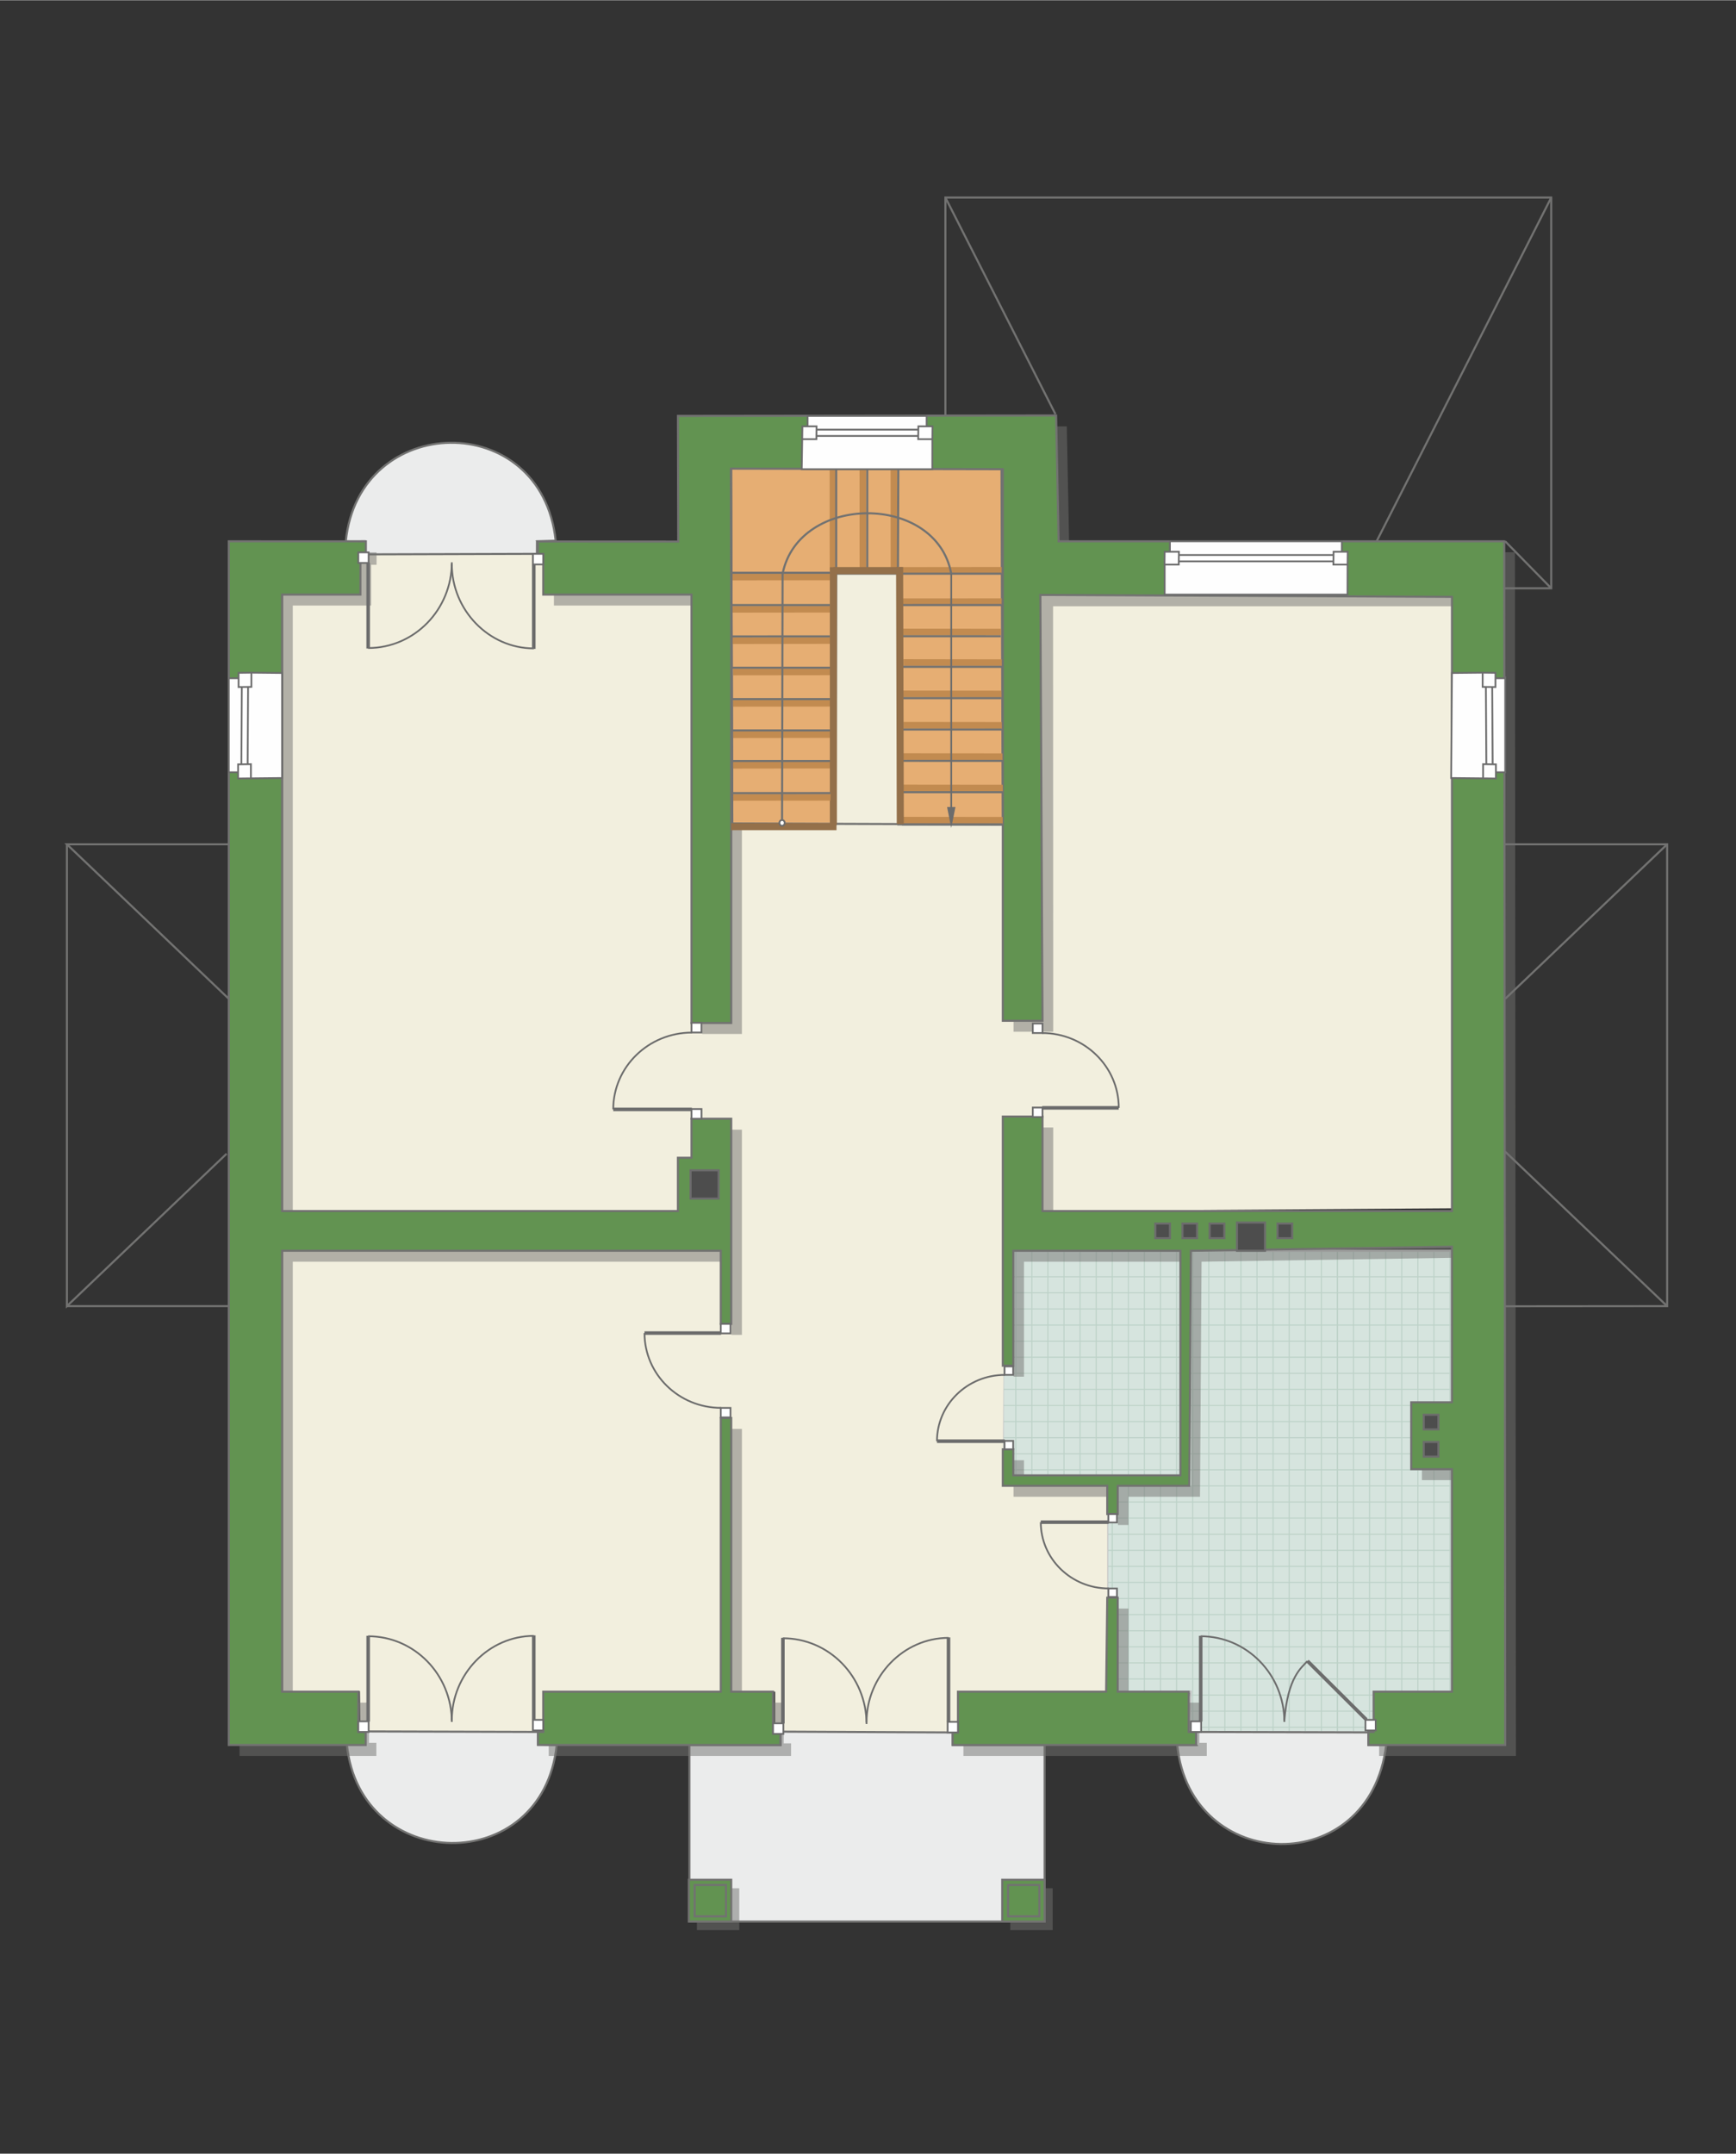 <?xml version="1.0" encoding="UTF-8"?>
<!DOCTYPE svg PUBLIC "-//W3C//DTD SVG 1.1//EN" "http://www.w3.org/Graphics/SVG/1.1/DTD/svg11.dtd">
<!-- Creator: CorelDRAW 2018 (64-Bit) -->
<svg xmlns="http://www.w3.org/2000/svg" xml:space="preserve" width="570px" height="707px" version="1.1" style="shape-rendering:geometricPrecision; text-rendering:geometricPrecision; image-rendering:optimizeQuality; fill-rule:evenodd; clip-rule:evenodd"
viewBox="0 0 475.68 589.89"
 xmlns:xlink="http://www.w3.org/1999/xlink">
 <rect x="0" y="0" width="475.68" height="589.89" fill="#333333" stroke="none"/>
 <defs>
  <style type="text/css">
   <![CDATA[
    .str4 {stroke:#6C6C6C;stroke-width:0.97;stroke-miterlimit:22.926}
    .str5 {stroke:#94704A;stroke-width:1.94;stroke-miterlimit:22.926}
    .str3 {stroke:#6C6C6C;stroke-width:0.48;stroke-miterlimit:22.926}
    .str1 {stroke:#C5C6C6;stroke-width:0.57;stroke-miterlimit:22.926}
    .str2 {stroke:#727271;stroke-width:0.57;stroke-miterlimit:22.926}
    .str6 {stroke:#6C6C6C;stroke-width:0.57;stroke-miterlimit:22.926}
    .str0 {stroke:#BDD2C8;stroke-width:0.29;stroke-miterlimit:22.926}
    .fil1 {fill:none}
    .fil11 {fill:#FEFEFE}
    .fil3 {fill:#EBECEC}
    .fil2 {fill:#F2EFDE}
    .fil0 {fill:#D6E4DE}
    .fil10 {fill:#4D4D4D}
    .fil5 {fill:#629351}
    .fil9 {fill:#6C6C6C}
    .fil8 {fill:#C28B50}
    .fil7 {fill:#E6AE73}
    .fil6 {fill:white}
    .fil4 {fill:#727271;fill-opacity:0.502}
   ]]>
  </style>
   <clipPath id="id0">
    <path d="M397.85 342.55l0 120.78 -21.46 0 0 11.17 -50.67 -0.14 0.58 -11.03 -22.91 0.01 0.01 -56.4 -28.62 0 0 -64.39 123.07 0z"/>
   </clipPath>
 </defs>
 <g id="ПОЛ">
  <polygon class="fil0" points="397.85,342.55 397.85,463.33 376.39,463.33 376.39,474.5 325.72,474.36 326.3,463.33 303.39,463.34 303.4,406.94 274.78,406.94 274.78,342.55 "/>
  <g style="clip-path:url(#id0)">
   <g id="_2661783973840">
    <path id="1" class="fil1 str0" d="M770.94 455.45l-565.85 0m565.85 4.41l-565.85 0m565.85 4.41l-565.85 0m565.85 4.4l-565.85 0m565.85 4.41l-565.85 0m565.85 4.41l-565.85 0m565.85 4.4l-565.85 0m565.85 4.41l-565.85 0m565.86 -66.1l-565.85 0m565.85 4.41l-565.85 0m565.85 4.4l-565.85 0m565.85 4.41l-565.85 0m565.85 4.41l-565.85 0m565.85 4.4l-565.85 0m565.85 4.41l-565.85 0m565.85 4.41l-565.85 0m565.84 -66.11l-565.85 0m565.85 4.41l-565.85 0m565.85 4.41l-565.85 0m565.85 4.4l-565.85 0m565.85 4.41l-565.85 0m565.85 4.41l-565.85 0m565.85 4.4l-565.85 0m565.85 4.41l-565.85 0m565.86 -66.1l-565.85 0m565.85 4.4l-565.85 0m565.85 4.41l-565.85 0m565.85 4.41l-565.85 0m565.85 4.41l-565.85 0m565.85 4.4l-565.85 0m565.85 4.41l-565.85 0m565.85 4.41l-565.85 0"/>
    <path class="fil1 str0" d="M397.31 788.59l0 -452.9m-4.4 452.9l0 -452.9m-4.41 452.9l0 -452.9m-4.41 452.9l0 -452.9m-4.4 452.9l0 -452.9m-4.41 452.9l0 -452.9m-4.41 452.9l0 -452.9m-4.41 452.9l0 -452.9m66.11 452.9l0 -452.9m-4.41 452.9l0 -452.9m-4.41 452.9l0 -452.9m-4.4 452.9l0 -452.9m-4.41 452.9l0 -452.9m-4.41 452.9l0 -452.9m-4.4 452.9l0 -452.9m-4.41 452.9l0 -452.9m66.1 452.9l0 -452.9m-4.4 452.9l0 -452.9m-4.41 452.9l0 -452.9m-4.41 452.9l0 -452.9m-4.4 452.9l0 -452.9m-4.41 452.9l0 -452.9m-4.41 452.9l0 -452.9m-4.4 452.9l0 -452.9m66.1 452.9l0 -452.9m-4.41 452.9l0 -452.9m-4.4 452.9l0 -452.9m-4.41 452.9l0 -452.9m-4.41 452.9l0 -452.9m-4.41 452.9l0 -452.9m-4.4 452.9l0 -452.9m-4.41 452.9l0 -452.9"/>
    <path class="fil1 str0" d="M260.7 786.53l0 -450.84m-4.41 450.84l0 -450.84m-4.4 450.84l0 -450.84m-4.41 450.84l0 -450.84m-4.41 450.84l0 -450.84m-4.41 450.84l0 -450.84m-4.4 450.84l0 -450.84m-4.41 450.84l0 -450.84m66.1 450.84l0 -450.84m-4.4 450.84l0 -450.84m-4.41 450.84l0 -450.84m-4.41 450.84l0 -450.84m-4.4 450.84l0 -450.84m-4.41 450.84l0 -450.84m-4.41 450.84l0 -450.84m-4.41 450.84l0 -450.84m66.11 450.84l0 -450.84m-4.41 450.84l0 -450.84m-4.4 450.84l0 -450.84m-4.41 450.84l0 -450.84m-4.41 450.84l0 -450.84m-4.4 450.84l0 -450.84m-4.41 450.84l0 -450.84m-4.41 450.84l0 -450.84m66.1 450.84l0 -450.84m-4.4 450.84l0 -450.84m-4.41 450.84l0 -450.84m-4.41 450.84l0 -450.84m-4.4 450.84l0 -450.84m-4.41 450.84l0 -450.84m-4.41 450.84l0 -450.84m-4.4 450.84l0 -450.84"/>
    <path class="fil1 str0" d="M791.11 587.63l-500.92 0m500.92 4.4l-500.92 0m500.92 4.41l-500.92 0m500.92 4.41l-500.92 0m500.92 4.41l-500.92 0m500.92 4.4l-500.92 0m500.92 4.41l-500.92 0m500.92 4.41l-500.92 0m500.92 -66.11l-500.92 0m500.92 4.41l-500.92 0m500.92 4.41l-500.92 0m500.92 4.4l-500.92 0m500.92 4.41l-500.92 0m500.92 4.41l-500.92 0m500.92 4.41l-500.92 0m500.92 4.4l-500.92 0m500.92 -66.1l-500.92 0m500.92 4.4l-500.92 0m500.92 4.41l-500.92 0m500.92 4.41l-500.92 0m500.92 4.4l-500.92 0m500.92 4.41l-500.92 0m500.92 4.41l-500.92 0m500.92 4.41l-500.92 0m500.92 -66.11l-500.92 0m500.92 4.41l-500.92 0m500.92 4.41l-500.92 0m500.92 4.4l-500.92 0m500.92 4.41l-500.92 0m500.92 4.41l-500.92 0m500.92 4.4l-500.92 0m500.92 4.41l-500.92 0"/>
    <path class="fil1 str0" d="M533.92 793.15l0 -450.84m-4.41 450.84l0 -450.84m-4.41 450.84l0 -450.84m-4.4 450.84l0 -450.84m-4.41 450.84l0 -450.84m-4.41 450.84l0 -450.84m-4.4 450.84l0 -450.84m-4.41 450.84l0 -450.84m66.1 450.85l0 -450.84m-4.4 450.84l0 -450.84m-4.41 450.84l0 -450.84m-4.41 450.84l0 -450.84m-4.41 450.84l0 -450.84m-4.4 450.84l0 -450.84m-4.41 450.84l0 -450.84m-4.41 450.84l0 -450.84m66.11 450.83l0 -450.84m-4.41 450.84l0 -450.84m-4.41 450.84l0 -450.84m-4.4 450.84l0 -450.84m-4.41 450.84l0 -450.84m-4.41 450.84l0 -450.84m-4.4 450.84l0 -450.84m-4.41 450.84l0 -450.84m66.1 450.85l0 -450.84m-4.4 450.84l0 -450.84m-4.41 450.84l0 -450.84m-4.41 450.84l0 -450.84m-4.4 450.84l0 -450.84m-4.41 450.84l0 -450.84m-4.41 450.84l0 -450.84m-4.41 450.84l0 -450.84"/>
    <path class="fil1 str0" d="M670.57 795.43l0 -450.85m-4.4 450.85l0 -450.85m-4.41 450.85l0 -450.85m-4.41 450.85l0 -450.85m-4.4 450.85l0 -450.85m-4.41 450.85l0 -450.85m-4.41 450.85l0 -450.85m-4.4 450.85l0 -450.85m66.1 450.85l0 -450.84m-4.41 450.84l0 -450.84m-4.41 450.84l0 -450.84m-4.4 450.84l0 -450.84m-4.41 450.84l0 -450.84m-4.41 450.84l0 -450.84m-4.4 450.84l0 -450.84m-4.41 450.84l0 -450.84m66.11 450.84l0 -450.85m-4.41 450.85l0 -450.85m-4.41 450.85l0 -450.85m-4.41 450.85l0 -450.85m-4.4 450.85l0 -450.85m-4.41 450.85l0 -450.85m-4.41 450.85l0 -450.85m-4.4 450.85l0 -450.85m66.1 450.85l0 -450.84m-4.41 450.84l0 -450.84m-4.4 450.84l0 -450.84m-4.41 450.84l0 -450.84m-4.41 450.84l0 -450.84m-4.41 450.84l0 -450.84m-4.4 450.84l0 -450.84m-4.41 450.84l0 -450.84"/>
    <path class="fil1 str0" d="M709.76 724.24l-500.92 0m500.92 4.41l-500.92 0m500.92 4.4l-500.92 0m500.92 4.41l-500.92 0m500.92 4.41l-500.92 0m500.92 4.41l-500.92 0m500.92 4.4l-500.92 0m500.92 4.41l-500.92 0m500.93 -66.1l-500.92 0m500.92 4.4l-500.92 0m500.92 4.41l-500.92 0m500.92 4.41l-500.92 0m500.92 4.4l-500.92 0m500.92 4.41l-500.92 0m500.92 4.41l-500.92 0m500.92 4.41l-500.92 0m500.91 -66.11l-500.92 0m500.92 4.41l-500.92 0m500.92 4.4l-500.92 0m500.92 4.41l-500.92 0m500.92 4.41l-500.92 0m500.92 4.4l-500.92 0m500.92 4.41l-500.92 0m500.92 4.41l-500.92 0m500.93 -66.1l-500.92 0m500.92 4.4l-500.92 0m500.92 4.41l-500.92 0m500.92 4.41l-500.92 0m500.92 4.4l-500.92 0m500.92 4.41l-500.92 0m500.92 4.41l-500.92 0m500.92 4.4l-500.92 0"/>
    <path class="fil1 str0" d="M767.92 860.85l-617.24 0m617.24 4.41l-617.24 0m617.24 4.4l-617.24 0m617.24 4.41l-617.24 0m617.24 4.41l-617.24 0m617.24 4.4l-617.24 0m617.24 4.41l-617.24 0m617.24 4.41l-617.24 0m617.24 -66.11l-617.23 0m617.23 4.41l-617.23 0m617.23 4.41l-617.23 0m617.23 4.41l-617.23 0m617.23 4.4l-617.23 0m617.23 4.41l-617.23 0m617.23 4.41l-617.23 0m617.23 4.4l-617.23 0m617.23 -66.1l-617.24 0m617.24 4.4l-617.24 0m617.24 4.41l-617.24 0m617.24 4.41l-617.24 0m617.24 4.41l-617.24 0m617.24 4.4l-617.24 0m617.24 4.41l-617.24 0m617.24 4.41l-617.24 0m617.24 -66.11l-617.23 0m617.23 4.41l-617.23 0m617.23 4.41l-617.23 0m617.23 4.4l-617.23 0m617.23 4.41l-617.23 0m617.23 4.41l-617.23 0m617.23 4.41l-617.23 0m617.23 4.4l-617.23 0"/>
   </g>
  </g>
  <polygon class="fil1 str1" points="397.85,342.55 397.85,463.33 376.39,463.33 376.39,474.5 325.72,474.36 326.3,463.33 303.39,463.34 303.4,406.94 274.78,406.94 274.78,342.55 "/>
  <polygon id="ламинат" class="fil2" points="397.85,163.43 285.65,162.81 274.78,162.81 274.78,127.45 200.36,127.45 200.36,162.81 148.85,162.81 148.85,151.65 98.76,151.65 98.76,162.81 77.53,162.81 77.53,463.33 98.62,463.18 98.76,474.36 148.85,474.5 148.85,463.33 212.4,463.33 212.4,474.27 262.49,474.5 262.49,463.33 303.4,463.33 303.4,406.94 274.76,406.94 275.22,331.68 285.65,331.68 397.85,330.92 "/>
  <polygon id="Терраса" class="fil3 str2" points="286.23,477.93 286.23,526.3 188.91,526.3 188.91,477.93 213.89,477.93 213.83,474.28 261.05,474.5 261.05,477.93 "/>
  <path id="Терраса_0" class="fil3 str2" d="M379.82 477.97c-4.43,36.88 -53.7,35.39 -57.25,-0.04l5.16 0 0 -3.57 47.21 0.13 0.02 3.44 4.86 0.04z"/>
  <path id="Терраса_1" class="fil3 str2" d="M152.54 477.95c-3.83,36.35 -53.95,35.27 -57.5,-0.16l5.16 0 0 -3.57 47.21 0.14 0.02 3.43 5.11 0.16z"/>
  <path id="Терраса_2" class="fil3 str2" d="M152.26 148.06c-3.83,-36.36 -53.96,-35.27 -57.51,0.16l5.17 -0.01 0 3.58 47.21 -0.14 0.01 -3.44 5.12 -0.15z"/>
 </g>
 <g id="СТЕНЫ">
  <path class="fil4" d="M65.63 151.22l37.55 0.02 0 3.41 -1.49 0 0 11.16 -21.47 0 0 168.87 108.46 0 0 -14.6 3.74 0 0 -10.69 10.87 0 0 56.2 -2.86 0 0 -20.04 -120.21 0 0 120.78 20.89 0 0 11.02 2.01 0 0 3.58 -37.49 0 0 -329.71zm84.72 0.04l38.42 0.03 -0.07 -34.42 103.61 -0.13 0.69 34.48 122.1 0 0.28 329.71 -37.49 0 0 -3.58 1.43 0 0 -11.02 21.46 0 0 -60.94 -11.16 0 0 -18.34 11.16 0 0 -42.61 -71.54 1.11 -0.43 64.39 -19.61 0 0 7.74 -2.86 0 0 -7.74 -28.62 0 0 -10 2.86 0 0 7.14 45.79 0 0 -61.53 -45.79 0 0 31.49 -2.86 0 0 -68.25 10.87 0 0 25.89 112.19 0 -0.04 -168.67 -112.19 0 0.04 116.54 -10.87 0 -0.01 -151.08 -74.42 0.03 0 151.66 -10.87 0 0 -117.35 -40.64 0 0 -11.16 -1.43 0 0 -3.39zm0 326.09l1.43 0 0 -11.02 48.65 0 0 -74.98 2.86 0 0 74.98 11.46 0 0 11.16 2.01 0 0 3.44 -66.41 0 0 -3.58zm180.32 3.58l-66.68 0 0 -3.44 1.43 0 0 -11.16 40.6 0 0.32 -25.76 2.86 0 0 25.76 19.45 0 0 11.02 2.02 0 0 3.58z"/>
  <polygon class="fil4" points="190.96,517.19 202.57,517.19 202.57,528.63 190.96,528.63 "/>
  <polygon class="fil4" points="276.82,517.19 288.44,517.19 288.44,528.63 276.82,528.63 "/>
  <path class="fil5 str2" d="M62.69 148.22l37.56 0.02 0 3.41 -1.49 0 0 11.16 -21.47 0 0 168.87 108.46 0 0 -14.6 3.73 0 0 -10.68 10.88 0 0 56.19 -2.86 0 0 -20.04 -120.21 0 0 120.78 20.89 0 0 11.03 2.01 0 0 3.57 -37.5 0 0 -329.71zm84.72 0.05l38.43 0.02 -0.08 -34.42 103.62 -0.12 0.69 34.47 122.1 0 0.27 329.71 -37.48 0 0 -3.57 1.43 0 0 -11.03 21.46 0 0 -60.94 -11.16 0 0 -18.33 11.16 0 0 -42.61 -71.55 1.1 -0.42 64.39 -19.61 0 0 7.74 -2.87 0 0 -7.74 -28.62 0 0 -10 2.87 0 0 7.14 45.79 0 0 -61.53 -45.79 0 0 31.49 -2.87 0 0 -68.25 10.87 0 0 25.89 112.2 0 0 -168.25 -112.78 -0.53 0.58 116.66 -10.87 0 0 -151.09 -74.42 0.03 0 151.66 -10.88 0 0 -117.35 -40.63 0 0 -11.16 -1.44 0 0 -3.38zm0 326.09l1.44 0 0 -11.03 48.65 0 0 -74.98 2.86 0 0 74.98 11.46 0 0 11.17 2.01 0 0 3.43 -66.42 0 0 -3.57zm180.32 3.57l-66.68 0 0 -3.43 1.44 0 0 -11.17 40.6 0 0.31 -25.75 2.87 0 0 25.75 19.45 0 0 11.03 2.01 0 0 3.57z"/>
 </g>
 <g id="ДВЕРИ">
  <polygon class="fil6 str3" points="259.66,471.6 259.66,474.5 262.49,474.5 262.49,471.6 "/>
  <polygon class="fil6 str3" points="211.82,472 211.82,474.9 214.65,474.9 214.65,472 "/>
  <path class="fil1 str3" d="M259.9 448.59c-12.32,0 -22.46,10.49 -22.46,23.11"/>
  <line class="fil1 str4" x1="259.9" y1="471.55" x2="259.9" y2= "448.46" />
  <path class="fil1 str3" d="M214.52 448.7c12.66,0 22.92,10.51 22.92,23.48"/>
  <line class="fil1 str4" x1="214.52" y1="472.05" x2="214.52" y2= "448.57" />
  <g id="_2661981346000">
   <polygon class="fil6 str3" points="146.02,471.05 146.02,473.95 148.85,473.95 148.85,471.05 "/>
   <polygon class="fil6 str3" points="98.18,471.46 98.18,474.36 101.01,474.36 101.01,471.46 "/>
   <path class="fil1 str3" d="M146.26 448.05c-12.32,0 -22.46,10.48 -22.46,23.1"/>
   <line class="fil1 str4" x1="146.26" y1="471" x2="146.26" y2= "447.91" />
   <path class="fil1 str3" d="M100.88 448.15c12.66,0 22.92,10.51 22.92,23.48"/>
   <line class="fil1 str4" x1="100.88" y1="471.51" x2="100.88" y2= "448.02" />
  </g>
  <g id="_2661981348528">
   <polygon class="fil6 str3" points="285.65,303.32 282.99,303.32 282.99,305.92 285.65,305.92 "/>
   <polygon class="fil6 str3" points="285.65,280.31 282.99,280.31 282.99,282.91 285.65,282.91 "/>
   <path class="fil1 str3" d="M306.55 303.41c0,-11.31 -9.4,-20.49 -20.99,-20.49"/>
   <line class="fil1 str4" x1="285.56" y1="303.41" x2="306.55" y2= "303.41" />
  </g>
  <g id="_2661981350480">
   <polygon class="fil6 str3" points="189.48,303.73 192.22,303.73 192.22,306.4 189.48,306.4 "/>
   <polygon class="fil6 str3" points="189.48,280.11 192.22,280.11 192.22,282.77 189.48,282.77 "/>
   <path class="fil1 str3" d="M168.03 303.83c0,-11.62 9.65,-21.04 21.55,-21.04"/>
   <line class="fil1 str4" x1="189.58" y1="303.83" x2="168.03" y2= "303.83" />
  </g>
  <g id="_2661981375504">
   <polygon class="fil6 str3" points="197.5,365.19 200.16,365.19 200.16,362.59 197.5,362.59 "/>
   <polygon class="fil6 str3" points="197.5,388.2 200.16,388.2 200.16,385.6 197.5,385.6 "/>
   <path class="fil1 str3" d="M176.6 365.1c0,11.31 9.4,20.49 20.99,20.49"/>
   <line class="fil1 str4" x1="197.59" y1="365.1" x2="176.6" y2= "365.1" />
  </g>
  <g id="_2661981307952">
   <polygon class="fil6 str3" points="303.71,416.98 306.06,416.98 306.06,414.68 303.71,414.68 "/>
   <polygon class="fil6 str3" points="303.71,437.37 306.06,437.37 306.06,435.07 303.71,435.07 "/>
   <path class="fil1 str3" d="M285.18 416.9c0,10.03 8.33,18.16 18.61,18.16"/>
   <line class="fil1 str4" x1="303.79" y1="416.9" x2="285.18" y2= "416.9" />
  </g>
  <g id="_2661981313328">
   <polygon class="fil6 str3" points="275.26,394.64 277.62,394.64 277.62,396.94 275.26,396.94 "/>
   <polygon class="fil6 str3" points="275.26,374.24 277.62,374.24 277.62,376.55 275.26,376.55 "/>
   <path class="fil1 str3" d="M256.74 394.72c0,-10.03 8.33,-18.16 18.6,-18.16"/>
   <line class="fil1 str4" x1="275.34" y1="394.72" x2="256.74" y2= "394.72" />
  </g>
  <polygon class="fil6 str3" points="374.14,471.05 374.14,473.95 376.97,473.95 376.97,471.05 "/>
  <polygon class="fil6 str3" points="326.3,471.46 326.3,474.36 329.13,474.36 329.13,471.46 "/>
  <path class="fil1 str3" d="M358.26 454.94c-1.69,1.88 -5.35,4.35 -6.33,16.21"/>
  <line class="fil1 str4" x1="374.39" y1="471" x2="358.26" y2= "454.94" />
  <path class="fil1 str3" d="M329 448.15c12.66,0 22.93,10.51 22.93,23.48"/>
  <line class="fil1 str4" x1="329" y1="471.51" x2="329" y2= "448.02" />
  <g id="_2661981317872">
   <polygon class="fil6 str3" points="146.02,154.55 146.02,151.65 148.85,151.65 148.85,154.55 "/>
   <polygon class="fil6 str3" points="98.18,154.15 98.18,151.25 101.01,151.25 101.01,154.15 "/>
   <path class="fil1 str3" d="M146.26 177.55c-12.32,0 -22.46,-10.48 -22.46,-23.1"/>
   <line class="fil1 str4" x1="146.26" y1="154.6" x2="146.26" y2= "177.69" />
   <path class="fil1 str3" d="M100.88 177.45c12.66,0 22.92,-10.51 22.92,-23.48"/>
   <line class="fil1 str4" x1="100.88" y1="154.1" x2="100.88" y2= "177.58" />
  </g>
 </g>
 <g id="Линии">
  <polygon class="fil7 str2" points="229.13,157.09 246.15,157.09 246.15,225.78 274.76,225.78 274.42,128.47 200.33,128.32 200.65,225.78 228.97,225.78 "/>
  <g id="_2661990481408">
   <g>
    <polygon class="fil8" points="200.73,208.66 200.72,210.48 227.64,210.44 227.66,208.64 "/>
    <line class="fil1 str2" x1="227.56" y1="208.39" x2="200.48" y2= "208.4" />
   </g>
   <g>
    <polygon class="fil8" points="200.92,200.29 200.91,202.11 227.83,202.07 227.85,200.27 "/>
    <line class="fil1 str2" x1="227.75" y1="200.02" x2="200.67" y2= "200.02" />
   </g>
   <g>
    <polygon class="fil8" points="200.85,191.71 200.84,193.52 227.75,193.49 227.78,191.68 "/>
    <line class="fil1 str2" x1="227.68" y1="191.44" x2="200.59" y2= "191.44" />
   </g>
   <g>
    <polygon class="fil8" points="200.92,183.12 200.91,184.93 227.83,184.9 227.85,183.1 "/>
    <line class="fil1 str2" x1="227.75" y1="182.85" x2="200.67" y2= "182.85" />
   </g>
   <g>
    <polygon class="fil8" points="200.55,174.53 200.54,176.35 227.45,176.31 227.47,174.51 "/>
    <line class="fil1 str2" x1="227.37" y1="174.26" x2="200.29" y2= "174.27" />
   </g>
   <g>
    <polygon class="fil8" points="200.55,165.95 200.54,167.76 227.45,167.73 227.47,165.92 "/>
    <line class="fil1 str2" x1="227.37" y1="165.68" x2="200.29" y2= "165.68" />
   </g>
   <g>
    <polygon class="fil8" points="200.73,157.11 200.72,158.92 227.63,158.89 227.65,157.09 "/>
    <line class="fil1 str2" x1="227.56" y1="156.84" x2="200.47" y2= "156.84" />
   </g>
  </g>
  <line class="fil1 str2" x1="200.66" y1="225.51" x2="274.76" y2= "225.78" />
  <polygon class="fil8" points="246.16,163.86 246.15,165.68 274.44,165.64 274.46,163.84 "/>
  <line class="fil1 str2" x1="274.48" y1="165.67" x2="246.15" y2= "165.68" />
  <polygon class="fil8" points="235.54,156.29 237.35,156.3 237.32,128.5 235.52,128.48 "/>
  <polygon class="fil8" points="227.35,156.26 229.16,156.27 229.13,128.47 227.33,128.45 "/>
  <line class="fil1 str2" x1="229.13" y1="157.09" x2="229.13" y2= "128.47" />
  <line class="fil1 str2" x1="237.64" y1="157.09" x2="237.64" y2= "128.47" />
  <line class="fil1 str5" x1="228.36" y1="225.78" x2="228.36" y2= "155.31" />
  <g id="_2661990476704">
   <polygon class="fil8" points="200.66,217.47 200.65,219.28 227.56,219.25 227.59,217.44 "/>
   <line class="fil1 str2" x1="227.49" y1="217.19" x2="200.4" y2= "217.2" />
  </g>
  <line class="fil1 str2" x1="200.66" y1="225.78" x2="200.33" y2= "128.32" />
  <line class="fil1 str5" x1="229.21" y1="226.38" x2="200.34" y2= "226.39" />
  <g id="_2661646179840">
   <polygon class="fil8" points="247.39,173.96 247.38,172.14 274.3,172.18 274.32,173.98 "/>
   <line class="fil1 str2" x1="274.22" y1="174.23" x2="247.14" y2= "174.22" />
  </g>
  <g id="_2661646182400">
   <polygon class="fil8" points="247.58,182.33 247.57,180.51 274.49,180.55 274.51,182.35 "/>
   <line class="fil1 str2" x1="274.41" y1="182.6" x2="247.33" y2= "182.6" />
  </g>
  <g id="_2661646180896">
   <polygon class="fil8" points="247.51,190.91 247.5,189.1 274.41,189.13 274.43,190.94 "/>
   <line class="fil1 str2" x1="274.34" y1="191.18" x2="247.25" y2= "191.18" />
  </g>
  <g id="_2661646183264">
   <polygon class="fil8" points="247.58,199.5 247.57,197.69 274.49,197.72 274.51,199.52 "/>
   <line class="fil1 str2" x1="274.41" y1="199.77" x2="247.33" y2= "199.77" />
  </g>
  <g id="_2661646183584">
   <polygon class="fil8" points="247.21,208.09 247.2,206.27 274.67,206.31 274.69,208.11 "/>
   <line class="fil1 str2" x1="274.59" y1="208.36" x2="246.95" y2= "208.35" />
  </g>
  <g id="_2661646152736">
   <polygon class="fil8" points="247.21,216.67 247.2,214.86 274.76,214.89 274.78,216.7 "/>
   <line class="fil1 str2" x1="274.68" y1="216.94" x2="246.95" y2= "216.94" />
  </g>
  <g id="_2661646152800">
   <polygon class="fil8" points="247.39,225.51 247.38,223.7 274.73,223.73 274.75,225.53 "/>
   <line class="fil1 str2" x1="274.65" y1="225.78" x2="247.13" y2= "225.78" />
  </g>
  <path class="fil6 str3" d="M215.02 225.35c0,-0.43 -0.33,-0.79 -0.73,-0.79 -0.4,0 -0.72,0.36 -0.72,0.79 0,0.33 0.18,0.62 0.44,0.74 0.09,0.04 0.18,0.06 0.28,0.06 0.4,0 0.73,-0.36 0.73,-0.8z"/>
  <polygon class="fil8" points="244.05,156.84 245.87,156.85 245.83,128.5 244.03,128.48 "/>
  <line class="fil1 str2" x1="246.04" y1="156.74" x2="246.15" y2= "128.47" />
  <line class="fil1 str5" x1="247.26" y1="156.24" x2="228.41" y2= "156.24" />
  <polygon class="fil8" points="246.16,155.28 246.15,157.09 274.44,157.06 274.46,155.25 "/>
  <line class="fil1 str2" x1="274.48" y1="157.09" x2="246.15" y2= "157.09" />
  <line class="fil1 str5" x1="246.69" y1="225.68" x2="246.5" y2= "155.28" />
  <path class="fil1 str2" d="M214.44 157.09c4.44,-21.97 42.12,-22.17 46.21,0"/>
  <g>
   <path class="fil9" d="M260.65 157.07l0 64.17 0 -64.17zm-0.85 64.17l0.85 0 0.86 0 -0.86 4.28 -0.85 -4.28z"/>
   <path id="1" class="fil1 str3" d="M260.65 157.07l0 64.17m-0.85 0l0.85 0 0.86 0 -0.86 4.28 -0.85 -4.28z"/>
  </g>
  <line class="fil1 str2" x1="214.44" y1="157.09" x2="214.29" y2= "224.56" />
 </g>
 <g id="ВК">
  <rect class="fil10 str6" x="189.22" y="320.52" width="7.69" height="7.73"/>
  <rect class="fil10 str6" x="338.94" y="334.83" width="7.69" height="7.73"/>
  <rect class="fil10 str6" x="350.06" y="335.1" width="4.01" height="4.01"/>
  <rect class="fil10 str6" x="331.46" y="335.1" width="4.01" height="4.01"/>
  <rect class="fil10 str6" x="324.01" y="335.1" width="4.01" height="4.01"/>
  <rect class="fil10 str6" x="316.57" y="335.1" width="4.01" height="4.01"/>
  <rect class="fil10 str6" x="390.12" y="387.48" width="4.01" height="4.01"/>
  <rect class="fil10 str6" x="390.12" y="394.93" width="4.01" height="4.01"/>
  <rect class="fil5 str2" x="188.75" y="514.85" width="11.61" height="11.45"/>
  <rect class="fil1 str2" x="190.34" y="516.28" width="8.59" height="8.59"/>
  <g>
   <rect class="fil5 str2" x="274.62" y="514.85" width="11.61" height="11.45"/>
   <rect class="fil1 str2" x="276.21" y="516.28" width="8.59" height="8.59"/>
  </g>
  <polyline class="fil1 str2" points="259.05,113.75 259.05,54.05 425.05,54.05 425.05,161.08 412.18,161.09 "/>
  <line class="fil1 str2" x1="425.05" y1="161.08" x2="412.44" y2= "148.22" />
  <line class="fil1 str2" x1="425.05" y1="54.05" x2="377.2" y2= "148.22" />
  <line class="fil1 str2" x1="259.05" y1="54.05" x2="289.21" y2= "113.41" />
  <polyline class="fil1 str2" points="412.44,231.22 456.81,231.22 456.81,357.72 412.34,357.76 "/>
  <line class="fil1 str2" x1="456.81" y1="357.72" x2="412.44" y2= "315.41" />
  <line class="fil1 str2" x1="456.81" y1="231.22" x2="412.44" y2= "273.54" />
  <polyline class="fil1 str2" points="62.69,231.22 18.33,231.22 62.69,273.54 "/>
  <polyline class="fil1 str2" points="18.33,231.22 18.33,357.72 62.09,315.98 "/>
  <line class="fil1 str2" x1="18.33" y1="357.72" x2="62.69" y2= "357.72" />
 </g>
 <g id="ОКНА">
  <g>
   <path class="fil11" d="M221.29 113.87l32.62 0 0 2.86 -2.27 0 -0.05 3.51 3.88 0 -0.01 8.23 -35.78 0 0.13 -8.23 3.89 0 0.05 -3.51 -2.46 0 0 -2.86zm2.41 5.48l27.89 0 -27.89 0zm31.77 0.89l0.04 -3.51 -3.87 0 -0.05 3.51 3.88 0zm-35.66 0l0.05 -3.51 3.89 0 -0.05 3.51 -3.89 0zm31.83 -2.61l-27.89 0 27.89 0z"/>
   <path id="1" class="fil1 str3" d="M221.29 113.87l32.62 0 0 2.86 -2.27 0 -0.05 3.51 3.88 0 -0.01 8.23 -35.78 0 0.13 -8.23 3.89 0 0.05 -3.51 -2.46 0 0 -2.86zm2.41 5.48l27.89 0m3.88 0.89l0.04 -3.51 -3.87 0 -0.05 3.51 3.88 0zm-35.66 0l0.05 -3.51 3.89 0 -0.05 3.51 -3.89 0zm31.83 -2.61l-27.89 0"/>
  </g>
  <g>
   <path class="fil11" d="M320.57 148.22l47.11 0 0 2.86 -2.27 0 -0.05 3.51 3.88 0 -0.02 8.22 -50.09 0 0 -8.22 3.85 0 0.05 -3.51 -2.47 0 0.01 -2.86zm2.41 5.48l42.38 0 -42.38 0zm46.26 0.89l0.04 -3.51 -3.87 0 -0.05 3.51 3.88 0zm-50.15 0l0.04 -3.51 3.9 0 -0.05 3.51 -3.89 0zm46.32 -2.62l-42.38 0 42.38 0z"/>
   <path id="1" class="fil1 str3" d="M320.57 148.22l47.11 0 0 2.86 -2.27 0 -0.05 3.51 3.88 0 -0.02 8.22 -50.09 0 0 -8.22 3.85 0 0.05 -3.51 -2.47 0 0.01 -2.86zm2.41 5.48l42.38 0m3.88 0.89l0.04 -3.51 -3.87 0 -0.05 3.51 3.88 0zm-50.15 0l0.04 -3.51 3.9 0 -0.05 3.51 -3.89 0zm46.32 -2.62l-42.38 0"/>
  </g>
  <g>
   <path class="fil11" d="M412.44 185.72l0 25.76 -2.55 0 0 -2.16 -3.51 -0.05 0 3.88 -8.75 -0.09 0.22 -28.77 8.41 -0.09 0 3.9 3.51 0.04 0 -2.42 2.67 0zm-5.29 2.38l0.12 21.17 -0.12 -21.17zm-0.77 25.05l3.51 0.04 0 -3.87 -3.51 -0.05 0 3.88zm-0.12 -28.95l3.51 0.05 0 3.89 -3.51 -0.04 0 -3.9zm2.74 25.12l-0.12 -21.18 0.12 21.18z"/>
   <path id="1" class="fil1 str3" d="M412.44 185.72l0 25.76 -2.55 0 0 -2.16 -3.51 -0.05 0 3.88 -8.75 -0.09 0.22 -28.77 8.41 -0.09 0 3.9 3.51 0.04 0 -2.42 2.67 0zm-5.29 2.38l0.12 21.17m-0.89 3.88l3.51 0.04 0 -3.87 -3.51 -0.05 0 3.88zm-0.12 -28.95l3.51 0.05 0 3.89 -3.51 -0.04 0 -3.9zm2.74 25.12l-0.12 -21.18"/>
  </g>
  <g>
   <path class="fil11" d="M62.69 185.72l0 25.76 2.55 0 0 -2.16 3.51 -0.05 0 3.88 8.54 -0.09 0 -28.77 -8.41 -0.09 0 3.9 -3.51 0.04 0 -2.42 -2.68 0zm5.29 2.38l-0.12 21.17 0.12 -21.17zm0.77 25.05l-3.51 0.04 0 -3.87 3.51 -0.05 0 3.88zm0.13 -28.95l-3.51 0.05 0 3.89 3.51 -0.04 0 -3.9zm-2.74 25.12l0.12 -21.18 -0.12 21.18z"/>
   <path id="1" class="fil1 str3" d="M62.69 185.72l0 25.76 2.55 0 0 -2.16 3.51 -0.05 0 3.88 8.54 -0.09 0 -28.77 -8.41 -0.09 0 3.9 -3.51 0.04 0 -2.42 -2.68 0zm5.29 2.38l-0.12 21.17m0.89 3.88l-3.51 0.04 0 -3.87 3.51 -0.05 0 3.88zm0.13 -28.95l-3.51 0.05 0 3.89 3.51 -0.04 0 -3.9zm-2.74 25.12l0.12 -21.18"/>
  </g>
 </g>
 <g id="КОНТУР">
  <rect class="fil1" width="475.68" height="589.89"/>
 </g>
</svg>
